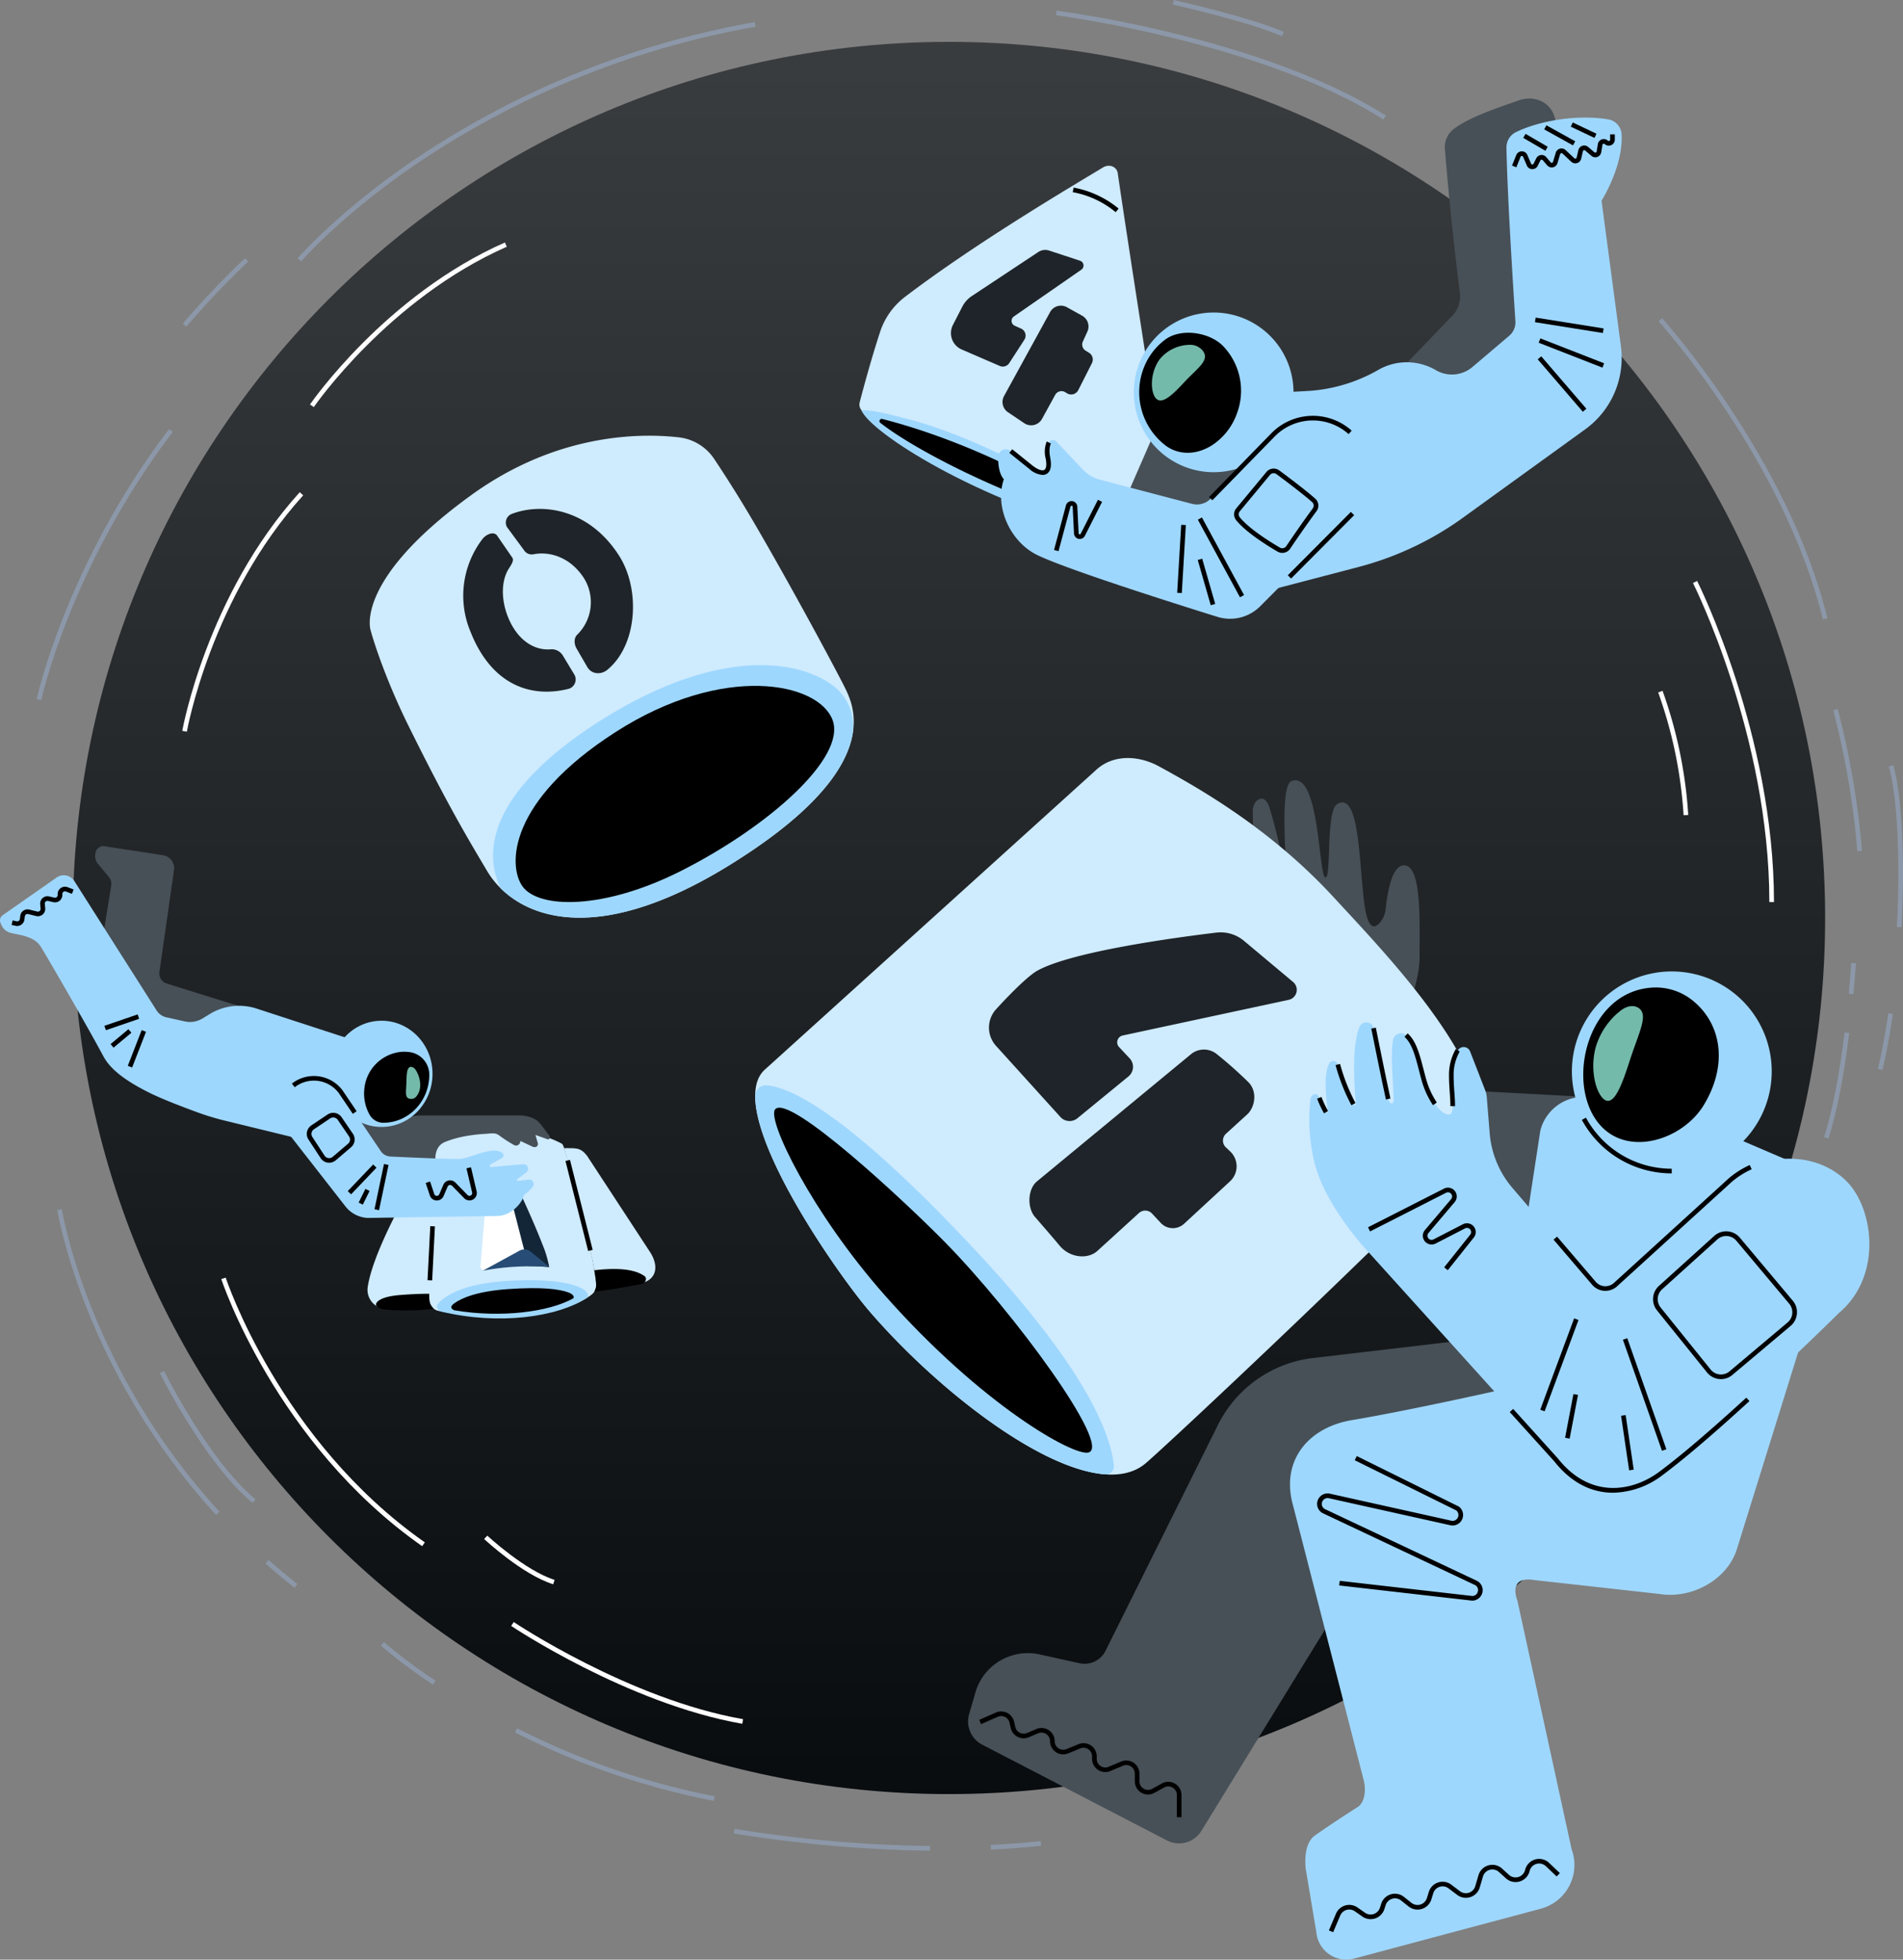 <svg id="_404" data-name="404" xmlns="http://www.w3.org/2000/svg" xmlns:xlink="http://www.w3.org/1999/xlink" width="622.956" height="641.523" viewBox="0 0 622.956 641.523">
  <rect x="0" y="0" width="622.956" height="641.523" fill="#808080" stroke="none"/>
  <defs>
    <linearGradient id="linear-gradient" x1="0.5" x2="0.5" y2="1" gradientUnits="objectBoundingBox">
      <stop offset="0" stop-color="#3a3d40"/>
      <stop offset="1" stop-color="#080c0f"/>
    </linearGradient>
  </defs>
  <path id="Tracé_9166" data-name="Tracé 9166" d="M304.991,584.079c158.4,0,286.817-128.412,286.817-286.817S463.395,10.446,304.991,10.446,18.174,138.858,18.174,297.262,146.587,584.079,304.991,584.079Z" transform="translate(5.66 3.253)" fill="url(#linear-gradient)"/>
  <path id="Tracé_9167" data-name="Tracé 9167" d="M47,201.256,45.5,201c.076-.441,7.962-44.41,38.452-78.128l1.124,1.018C54.886,157.28,47.075,200.822,47,201.256Z" transform="translate(14.17 38.264)" fill="#fff"/>
  <path id="Tracé_9168" data-name="Tracé 9168" d="M78.632,114.413l-1.254-.851c.243-.357,24.647-35.755,63.8-53.025l.615,1.39C103.052,79.015,78.875,114.063,78.632,114.413Z" transform="translate(24.097 18.852)" fill="#fff"/>
  <path id="Tracé_9169" data-name="Tracé 9169" d="M449.116,250.149H447.6c0-54.529-24.745-103.952-25-104.447l1.353-.683C424.2,145.512,449.116,195.248,449.116,250.149Z" transform="translate(131.606 45.162)" fill="#fff"/>
  <path id="Tracé_9170" data-name="Tracé 9170" d="M422.233,213.178a145.789,145.789,0,0,0-8.313-40.185l1.414-.555a147.76,147.76,0,0,1,8.418,40.657Z" transform="translate(128.903 53.701)" fill="#fff"/>
  <path id="Tracé_9171" data-name="Tracé 9171" d="M10.649,195.827l-1.489-.32c.091-.441,9.687-44.18,43.315-88.384l1.208.919C20.26,151.98,10.74,195.393,10.649,195.827Z" transform="translate(2.853 33.36)" fill="#8c98a9"/>
  <path id="Tracé_9172" data-name="Tracé 9172" d="M46.793,86.876,45.63,85.9A286.024,286.024,0,0,1,66,64.447l1.041,1.1A281.53,281.53,0,0,0,46.793,86.876Z" transform="translate(14.21 20.07)" fill="#8c98a9"/>
  <path id="Tracé_9173" data-name="Tracé 9173" d="M75.446,83.845l-1.155-.988c.129-.152,13.152-15.2,38-32.154A288.483,288.483,0,0,1,223.952,5.527l.266,1.5A287.039,287.039,0,0,0,113.154,51.957C88.461,68.8,75.567,83.693,75.446,83.845Z" transform="translate(23.136 1.721)" fill="#8c98a9"/>
  <path id="Tracé_9174" data-name="Tracé 9174" d="M467.8,178.025c-12.788-52.121-53.359-97.115-53.77-97.564l1.124-1.026c.41.448,41.242,45.739,54.12,98.225Z" transform="translate(128.938 24.738)" fill="#8c98a9"/>
  <path id="Tracé_9175" data-name="Tracé 9175" d="M465.5,223.52a271.663,271.663,0,0,0-7.895-46.133l1.474-.388a273.126,273.126,0,0,1,7.939,46.4Z" transform="translate(142.507 55.121)" fill="#8c98a9"/>
  <path id="Tracé_9176" data-name="Tracé 9176" d="M470.261,271.514l-1.481-.342c1.306-5.652,2.446-11.783,3.389-18.22l1.5.22C472.723,259.647,471.568,265.816,470.261,271.514Z" transform="translate(145.988 78.774)" fill="#8c98a9"/>
  <path id="Tracé_9177" data-name="Tracé 9177" d="M475.641,244.023l-1.52-.084c1.193-21.881.138-42.98-2.636-52.5l1.458-.426C475.763,200.686,476.842,221.99,475.641,244.023Z" transform="translate(146.83 59.485)" fill="#8c98a9"/>
  <path id="Tracé_9178" data-name="Tracé 9178" d="M456.765,292.476l-1.444-.463c2.667-8.3,4.931-19.846,6.732-34.3l1.5.19C461.748,272.448,459.462,284.08,456.765,292.476Z" transform="translate(141.796 80.256)" fill="#8c98a9"/>
  <path id="Tracé_9179" data-name="Tracé 9179" d="M463,250.594l-1.512-.138c.555-6.017.8-10.014.8-10.059l1.52.09C463.8,240.527,463.558,244.562,463,250.594Z" transform="translate(143.718 74.865)" fill="#8c98a9"/>
  <path id="Tracé_9180" data-name="Tracé 9180" d="M370.777,38.3C330.957,12.954,264.264,4.247,263.595,4.164l.19-1.5a388.32,388.32,0,0,1,38.672,7.491c19.968,4.893,48.163,13.524,69.141,26.873Z" transform="translate(82.089 0.828)" fill="#8c98a9"/>
  <path id="Tracé_9181" data-name="Tracé 9181" d="M328.486,11.845c-10.682-4.711-35.5-10.31-35.755-10.363L293.065,0c.251.053,25.217,5.683,36.037,10.462Z" transform="translate(91.163)" fill="#8c98a9"/>
  <path id="Tracé_9182" data-name="Tracé 9182" d="M75.749,398.494c-3.221-2.545-6.4-5.213-9.459-7.917l1.01-1.14c3.039,2.69,6.2,5.341,9.4,7.863Z" transform="translate(20.644 121.279)" fill="#8c98a9"/>
  <path id="Tracé_9183" data-name="Tracé 9183" d="M66.267,401.909c-43.543-47.487-51.885-99.3-51.969-99.82l1.5-.227c.076.517,8.365,51.893,51.581,99.021Z" transform="translate(4.453 94.006)" fill="#8c98a9"/>
  <path id="Tracé_9184" data-name="Tracé 9184" d="M70.225,385.4c-15.591-12.856-30.163-42.191-30.308-42.487l1.36-.669c.144.289,14.58,29.335,29.912,41.985Z" transform="translate(12.431 106.583)" fill="#8c98a9"/>
  <path id="Tracé_9185" data-name="Tracé 9185" d="M193.636,455.189a247.469,247.469,0,0,1-65.083-22.406l.685-1.36a246.321,246.321,0,0,0,64.687,22.269Z" transform="translate(40.034 134.354)" fill="#8c98a9"/>
  <path id="Tracé_9186" data-name="Tracé 9186" d="M112.13,423.817a173.418,173.418,0,0,1-17.057-12.756l1.01-1.132a171.485,171.485,0,0,0,16.89,12.628Z" transform="translate(29.607 127.66)" fill="#8c98a9"/>
  <path id="Tracé_9187" data-name="Tracé 9187" d="M247.391,462.377l-.076-1.519c5.623-.274,11.123-.7,16.343-1.262l.168,1.512C258.576,461.678,253.045,462.1,247.391,462.377Z" transform="translate(77.019 143.128)" fill="#8c98a9"/>
  <path id="Tracé_9188" data-name="Tracé 9188" d="M247.393,463.68a432.616,432.616,0,0,1-64.224-5.646l.274-1.5a429.941,429.941,0,0,0,63.966,5.622Z" transform="translate(57.043 142.175)" fill="#8c98a9"/>
  <path id="Tracé_9189" data-name="Tracé 9189" d="M120.995,406.849c-47.927-33.605-65.584-86.91-65.759-87.443l1.444-.471c.175.532,17.688,53.367,65.189,86.668Z" transform="translate(17.202 99.323)" fill="#fff"/>
  <path id="Tracé_9190" data-name="Tracé 9190" d="M203.249,438.22c-37.617-6.61-75.279-31.789-75.652-32.047l.851-1.262c.372.252,37.777,25.255,75.067,31.8Z" transform="translate(39.736 126.098)" fill="#fff"/>
  <path id="Tracé_9191" data-name="Tracé 9191" d="M143.464,399.267c-10.014-3.137-22.1-14.344-22.61-14.815l1.033-1.109c.121.114,12.346,11.442,22.025,14.482Z" transform="translate(37.636 119.381)" fill="#fff"/>
  <path id="Tracé_9192" data-name="Tracé 9192" d="M294.27,41.932c-7.636,4.65-40.846,24.085-64.817,42.365A23.708,23.708,0,0,0,221.3,95.754c-3.108,9.49-5.9,20.028-6.687,23.082a2.784,2.784,0,0,0,.274,2.089c2.241,3.951,14.527,17.551,81.463,41.226l15.712-33.985s-9.922-63.236-12.969-84.358C298.783,41.689,296.344,40.67,294.27,41.932Z" transform="translate(66.807 12.887)" fill="#cfebfe"/>
  <path id="Tracé_9193" data-name="Tracé 9193" d="M437,331.617l-82.4,9.68a40.024,40.024,0,0,0-31.09,21.783l-36.88,74.1a7.656,7.656,0,0,1-8.488,4.042l-13.1-2.888a17.859,17.859,0,0,0-21,12.469l-2.051,7.088a8.564,8.564,0,0,0,4.284,9.992l60.5,31.356a8.568,8.568,0,0,0,11.274-3.184l60.805-99.021,84.038-5.3Z" transform="translate(75.255 103.272)" fill="#475057"/>
  <path id="Tracé_9194" data-name="Tracé 9194" d="M355.052,286.947l6.01-15.073,49.712,2.667-18.06,68.25Z" transform="translate(110.571 84.667)" fill="#475057"/>
  <path id="Tracé_9195" data-name="Tracé 9195" d="M361.964,274.524s5.462-14.138,5.379-21.821c-.106-10.219,1-31.014-5.509-30.034-3.966.593-5.151,10.212-5.636,14.346a8.031,8.031,0,0,1-1.915,4.429c-1.558,1.756-3.769,2.431-4.931-5.524-1.892-12.961-1.482-37.905-9.012-33.339-3.814,2.317-1.769,24.967-3.928,23.964s-1.891-35.208-11.07-31.478c-3.032,1.231-2.347,17.574-1.724,26.715a.416.416,0,0,1-.821.113c-1.238-5.522-3.138-13.569-4.657-18.288-1.634-5.082-5.433-2.424-5.433,1.285,0,7.977,1.352,24.775,1.352,24.775Z" transform="translate(97.383 60.659)" fill="#475057"/>
  <path id="Tracé_9196" data-name="Tracé 9196" d="M486.672,295.3l13.677,23.553-31.911,102.57c-2.994,10.4-14.891,16.89-25.574,15.112l-41.074-4.558c-5.273-.881-7.164,1.823-5.319,6.838L414.2,520.143a14.822,14.822,0,0,1-10.082,19.435L343,555.914a9.86,9.86,0,0,1-12.369-8.654l-3.517-20.992c-.144-1.6-.6-8.039,3.039-10.637,5.319-3.8,13.677-9.118,13.677-9.118,2.818-1.512,3.107-6.033,2.279-9.117L322.888,407.1c-3.791-14.124,5-25.072,19.427-27.473,18.234-3.039,48.626-9.878,48.626-9.878l13.015-84.905a14.633,14.633,0,0,1,14.885-11.016l19.966.949Z" transform="translate(100.279 85.271)" fill="#9ed7fe"/>
  <path id="Tracé_9197" data-name="Tracé 9197" d="M456.915,282.727a32.707,32.707,0,1,0-39.348,24.315A32.7,32.7,0,0,0,456.915,282.727Z" transform="translate(122.192 75.518)" fill="#9ed7fe"/>
  <path id="Tracé_9198" data-name="Tracé 9198" d="M191.535,291.352l108.693-98.33c5.616-5.083,13.829-4.68,20.477-1.056C334.145,199.3,357.2,212.4,377.757,234.68c17.262,18.706,45.943,48.406,49.332,73.547a9.523,9.523,0,0,1-2.628,7.855c-33.142,34.334-100.557,97.571-108.094,104-17.841,15.219-64.1-19.139-90.459-49.772C214.9,357.521,177.76,304.344,191.535,291.352Z" transform="translate(58.706 58.928)" fill="#cfebfe"/>
  <path id="Tracé_9199" data-name="Tracé 9199" d="M502.57,307.1c-10.09-9.93-27.337-9.337-37.974-.22l-37.709,34.342a4.9,4.9,0,0,1-6.868-.593L393.306,309.4a31.445,31.445,0,0,1-7.431-17.893l-.965-11.905a7.517,7.517,0,0,0-.578-2.34l-4.869-12.537a2.255,2.255,0,0,0-4-.387,16.135,16.135,0,0,0-2.113,8.418c0,6.078,1.428,12.642-.851,12.642-3.039,0-6.648-5.971-8.19-11.578-1.77-6.451-2.652-11.594-5.774-14.451a2.676,2.676,0,0,0-4.316,1.709c-.9,4.954.136,14.284.22,19.58.022,1.52-1.338,1.49-1.755-.357-1.285-5.722-4.787-23.2-4.787-23.2a2.455,2.455,0,0,0-4.65-.379c-2.629,6.283-1.648,19.952-1.17,25.035a.409.409,0,0,1-.767.235,62.864,62.864,0,0,1-5.113-12.977,1.555,1.555,0,0,0-2.834-.418c-2.014,3.625-.989,12.277-.449,15.834a.307.307,0,0,1-.57.2,34.579,34.579,0,0,1-2.219-4.717c-.873-2.241-2.75-.957-2.909.463a59.144,59.144,0,0,0,1.23,20.431c.737,3.168,3.4,12.674,15.355,26.964l63.822,70.659c11.4,14.436,26,10.63,34.19,4.559,20.513-15.2,58.38-52.629,58.38-52.629C514.6,338.2,511.581,315.969,502.57,307.1Z" transform="translate(101.782 79.48)" fill="#9ed7fe"/>
  <path id="Tracé_9200" data-name="Tracé 9200" d="M260.242,324.545c-38.141-40.769-58.025-52.524-67.735-53.61a3.586,3.586,0,0,0-4,3.6c.114,19.862,28.089,59.529,37.389,70.349,21.228,24.685,55.4,51.787,77.2,53.419a2.677,2.677,0,0,0,2.834-2.986C304.612,383.664,295.4,362.132,260.242,324.545Z" transform="translate(58.706 84.368)" fill="#9ed7fe"/>
  <path id="Tracé_9201" data-name="Tracé 9201" d="M215.051,102.472c3.016,7.264,37.677,29.609,81.122,40.679l1.292-2.788c-16.86-14.778-46-29.609-67.643-35.193C221.889,103.125,217.566,102.175,215.051,102.472Z" transform="translate(66.971 31.895)" fill="#9ed7fe"/>
  <path id="Tracé_9202" data-name="Tracé 9202" d="M281.828,54.874a30.692,30.692,0,0,0-14.056-6.549l.289-1.489A32.3,32.3,0,0,1,282.8,53.7Z" transform="translate(83.39 14.585)"/>
  <path id="Tracé_9203" data-name="Tracé 9203" d="M346.431,249l-16.085-13.471a11.89,11.89,0,0,0-9.065-2.7c-13.03,1.566-47.1,6.147-58.518,12.423-4.232,2.324-13.395,12.476-13.395,12.476a8.92,8.92,0,0,0-.03,12.354l20.909,23.1a4.048,4.048,0,0,0,5.57.418l16.714-13.691a4.061,4.061,0,0,0,.4-5.9l-3.366-3.6a2.288,2.288,0,0,1,1.087-3.905L345,254.831A3.348,3.348,0,0,0,346.431,249Zm-25.049,23.561a6.669,6.669,0,0,0-8.328.022l-50.495,41.7c-3.04,2.507-3.229,8.608-.653,11.594,2,2.317,6.025,6.936,7.977,9.307,3.609,4.384,9.535,4.52,12.445,1.869l13.63-12.422a3.059,3.059,0,0,1,4.294.174l2.886,3.1a5.411,5.411,0,0,0,7.59.243l15.051-13.9a6.691,6.691,0,0,0,.038-9.794l-1.39-1.307a3.053,3.053,0,0,1,.03-4.482l6.929-6.313c2.582-2.355,3.5-7.636.243-10.713A133.4,133.4,0,0,0,321.381,272.558Z" transform="translate(76.88 72.481)" fill="#1e2429"/>
  <path id="Tracé_9204" data-name="Tracé 9204" d="M219.817,105.866c9.58,7.545,34.623,21.266,65.553,31.3l1.019-2.135c-12.78-10.857-41.887-24.343-65.949-30.437A.723.723,0,0,0,219.817,105.866Z" transform="translate(68.368 32.566)"/>
  <path id="Tracé_9205" data-name="Tracé 9205" d="M193.545,277.084c4.346-5.5,42.746,30.323,55.76,43.6,22.277,22.71,54.629,66.662,46.832,68.714-4.855,1.276-34.889-15.546-66.594-51.384C205.42,310.735,190.863,280.481,193.545,277.084Z" transform="translate(60.175 86.112)"/>
  <path id="Tracé_9206" data-name="Tracé 9206" d="M402.636,38.557l-1.124-6.823c-.935-5.676-6.55-8.456-11.974-6.526-7.112,2.522-16.335,5.516-21.334,9.406a7.434,7.434,0,0,0-2.858,6.473c1.831,22.208,3.928,39.516,4.923,47.159a9.007,9.007,0,0,1-2.446,7.408l-22.185,23.074,22.5,11.5,42.115-39.242Z" transform="translate(107.639 7.66)" fill="#475057"/>
  <path id="Tracé_9207" data-name="Tracé 9207" d="M276.915,165.9,293.007,131.1A17.954,17.954,0,0,1,308.3,120.713l33.347-1.846a52.661,52.661,0,0,0,23.317-6.922,18.728,18.728,0,0,1,18.82.091,10.405,10.405,0,0,0,12-1.041l12.041-10.227a5.748,5.748,0,0,0,2.014-4.741c-.639-9.68-2.668-41.378-2.926-56.831a5.538,5.538,0,0,1,3.1-5.075c8.015-3.913,20.567-5.82,30.186-4.179a5.23,5.23,0,0,1,4.391,4.764c.646,10.546-6.556,21.844-6.556,21.844l6.343,47.691A28.833,28.833,0,0,1,432.7,131.4l-40.064,28.963a101.014,101.014,0,0,1-9.466,6.078,102.783,102.783,0,0,1-24.678,10.03l-30.7,8.03Z" transform="translate(86.237 9.141)" fill="#9ed7fe"/>
  <path id="Tracé_9208" data-name="Tracé 9208" d="M289.771,110.3l18.652-2.827,14.5,15.4-28.1,26.736-14.861-16.79Z" transform="translate(87.186 33.47)" fill="#475057"/>
  <path id="Tracé_9209" data-name="Tracé 9209" d="M334.45,110.762a26.137,26.137,0,1,0-31.9,18.677A26.138,26.138,0,0,0,334.45,110.762Z" transform="translate(88.138 24.294)" fill="#9ed7fe"/>
  <path id="Tracé_9210" data-name="Tracé 9210" d="M256.459,99.431l4.947-7.636a2.51,2.51,0,0,0-1.079-3.655l-2.067-.927a1.757,1.757,0,0,1-.281-3.047l22.087-15.31a1.654,1.654,0,0,0-.426-2.925L269.528,62.6a4.111,4.111,0,0,0-3.563.479l-21.745,14.4a9.282,9.282,0,0,0-3.146,3.518l-3.054,5.957a5.842,5.842,0,0,0,2.88,8.031l12.452,5.387A2.505,2.505,0,0,0,256.459,99.431Zm26.113-3.373-1.124-.7a2.347,2.347,0,0,1-.9-2.963l1.49-3.267a4.04,4.04,0,0,0-1.71-5.2l-4.991-2.781a4.032,4.032,0,0,0-5.5,1.588l-15.081,27.489a4.045,4.045,0,0,0,1.284,5.3l5.341,3.595a4.05,4.05,0,0,0,5.8-1.406l4.323-7.879a2.349,2.349,0,0,1,3.275-.874l.593.365a2.6,2.6,0,0,0,3.685-1.049l4.46-8.813A2.6,2.6,0,0,0,282.572,96.057Z" transform="translate(73.923 19.429)" fill="#1e2429"/>
  <path id="Tracé_9211" data-name="Tracé 9211" d="M364.386,109.039a18.317,18.317,0,0,0-25.3.866l-20.347,20.833a6.313,6.313,0,0,1-6.123,1.694l-30.248-7.939a11.512,11.512,0,0,1-5.462-3.244l-8.684-9.209a1.534,1.534,0,0,0-2.485.312c-.479.965-.775,2.545-.281,5.105,1.094,5.7-2.211,5.684-5.57,2.994-1.732-1.384-4.414-3.541-6.6-5.311a2.538,2.538,0,0,0-4.126,1.991c-.016,2.6.357,5.577,1.853,7.24-3.054,9.163,2.075,20.044,10.2,24.434,9.377,5.069,59.91,20.681,59.91,20.681a13.94,13.94,0,0,0,13.828-3.533l30.217-30.345A18.3,18.3,0,0,0,364.386,109.039Z" transform="translate(77.593 32.508)" fill="#9ed7fe"/>
  <path id="Tracé_9212" data-name="Tracé 9212" d="M292.95,85.257a20.987,20.987,0,0,0-7.256,9.756,21.986,21.986,0,0,0,6.922,24.662c3.829,3.138,9.672,3.883,15.477.3a20.676,20.676,0,0,0,8.288-10.537,21.132,21.132,0,0,0-4.239-21.692C307.887,82.993,298.344,81.336,292.95,85.257Z" transform="translate(88.55 25.869)"/>
  <path id="Tracé_9213" data-name="Tracé 9213" d="M158.925,317.454c-2.9-11.062-6.131-25.316-7.833-30.156a2.378,2.378,0,0,0-.479-.827,33.424,33.424,0,0,0-20.871-3.579c-3.214.539-14.246-.487-18.66,2.864a5.964,5.964,0,0,0-2.005,4.49c-.623,9.217-2.159,37.693-1.9,47.3a3.757,3.757,0,0,0,2.926,3.617c18.7,3.806,40.443,2.051,50.13-5.265a3.884,3.884,0,0,0,1.55-3.442A95.315,95.315,0,0,0,158.925,317.454Z" transform="translate(33.368 87.972)" fill="#cfebfe"/>
  <path id="Tracé_9214" data-name="Tracé 9214" d="M78.053,265.851l-30.893-9.657a3.435,3.435,0,0,1-2.371-3.76l4.771-33.377a4.316,4.316,0,0,0-3.655-4.879l-19.3-2.948c-.9-.129-2.849.547-2.849,3.146a3.81,3.81,0,0,0,1,2.75l3.487,4.2a3.508,3.508,0,0,1,.767,2.818l-4.126,25.529,14.124,30.079,34.319,3.671Z" transform="translate(7.399 65.777)" fill="#475057"/>
  <path id="Tracé_9215" data-name="Tracé 9215" d="M24.419,220.52,51.27,262.757A5.111,5.111,0,0,0,54.461,265l6.017,1.336a7.91,7.91,0,0,0,5.828-.972l2.325-1.422A18.447,18.447,0,0,1,84,262.134l36.834,12.011L110.069,307.72l-36.317-8.859a86.428,86.428,0,0,1-9.3-2.827c-4.528-1.656-11.154-4.186-15.188-6.169-10.4-5.113-13.813-9.095-15.507-12.271-5.387-10.1-18.7-32.981-20.377-35.686-2.181-3.511-6.975-3.814-9.52-4.475a4.479,4.479,0,0,1-3.366-2.6l-.327-.759a2.072,2.072,0,0,1,.722-2.515l17.642-12.323A4.1,4.1,0,0,1,24.419,220.52Z" transform="translate(0 68.044)" fill="#9ed7fe"/>
  <path id="Tracé_9216" data-name="Tracé 9216" d="M109.892,278.462l32.5-.024c2.652-.014,5.387.775,6.785,2.379.835.957,2.325,3.024,3.115,4.019.548.7.35,1.6-.441,1.412l-3.942-1.412.7,2.416c.479,1.306-.713,1.9-1.725,1.39l-3.928-1.853a1.4,1.4,0,0,1-2.037,1.36,45.127,45.127,0,0,1-5-3.252,3.47,3.47,0,0,0-2.111-.593c-6.7.334-11.428,1.17-15.515,2.842-3.031,1.238-3.107,4.391-3.16,5.379-.09,1.663-2.34,6.648-2.34,6.648l-21.16-4.354-3.746-14.086Z" transform="translate(27.37 86.711)" fill="#475057"/>
  <path id="Tracé_9217" data-name="Tracé 9217" d="M99.208,289.574c9.215,0,16.685-7.783,16.685-17.384s-7.47-17.384-16.685-17.384-16.685,7.783-16.685,17.384S89.994,289.574,99.208,289.574Z" transform="translate(25.7 79.352)" fill="#9ed7fe"/>
  <path id="Tracé_9218" data-name="Tracé 9218" d="M103.6,301.611s-10.265,18.128-11.807,28.841a6.244,6.244,0,0,0,5.486,7.028,78.118,78.118,0,0,0,14.968-.038c-1.033-3.229,1.322-31.933,2.333-43.535a1.637,1.637,0,0,0-2.842-1.238Z" transform="translate(28.566 90.975)" fill="#cfebfe"/>
  <path id="Tracé_9219" data-name="Tracé 9219" d="M129.853,292.947c2.2,4.573,10.485,22.025,12.255,29.031a1.311,1.311,0,0,1-1.352,1.634,82.908,82.908,0,0,0-19.269,1.252,1.313,1.313,0,0,1-1.542-1.4l2.265-27.952a1.306,1.306,0,0,1,.813-1.109l5.143-2.1A1.317,1.317,0,0,1,129.853,292.947Z" transform="translate(37.352 91)" fill="#fff"/>
  <path id="Tracé_9220" data-name="Tracé 9220" d="M138.374,316.421c-3.753-9.816-10.887-24.495-10.887-24.495l-1.68.683,7.963,30.953a65.658,65.658,0,0,1,6.83.334A33.815,33.815,0,0,0,138.374,316.421Z" transform="translate(39.179 90.912)" fill="#122638"/>
  <path id="Tracé_9221" data-name="Tracé 9221" d="M142.248,317.678c-.008-.13-6.131-5.1-6.131-5.1a3.319,3.319,0,0,0-3.609-.273l-11.967,6.557A82.664,82.664,0,0,1,142.248,317.678Z" transform="translate(37.539 97.131)" fill="#274d76"/>
  <path id="Tracé_9222" data-name="Tracé 9222" d="M90.945,274.884a14.151,14.151,0,0,0,1.74,8.275,5.149,5.149,0,0,0,4.452,2.636h.03c8.312,0,15.051-7.02,15.051-15.682v-.054a7.433,7.433,0,0,0-6.086-7.339,13.162,13.162,0,0,0-3.289-.122A13.455,13.455,0,0,0,90.945,274.884Z" transform="translate(28.303 81.763)"/>
  <path id="Tracé_9223" data-name="Tracé 9223" d="M151.275,302.339l-3.585.418a.285.285,0,0,1-.206-.509l3.01-2.273a1.471,1.471,0,0,0-1-2.644c-3.26.252-7.462.6-10.462.919a.466.466,0,0,1-.281-.866c1.344-.767,2.051-1.14,3.449-1.923,2-1.124.03-2.7-2.257-2.622-4.278.168-8.54,2.743-11.784,2.743-5.865,0-22.1-.791-22.1-.791a4.042,4.042,0,0,1-3.2-1.762l-13.19-19.518a10.94,10.94,0,0,0-17.7,12.862L91.29,311.123a9.82,9.82,0,0,0,7.4,3.768l42.053-.637c5.015.007,8.54-4.536,8.988-6.9a12.105,12.105,0,0,0,2.872-2.7A1.452,1.452,0,0,0,151.275,302.339Z" transform="translate(21.803 83.826)" fill="#9ed7fe"/>
  <path id="Tracé_9224" data-name="Tracé 9224" d="M92.588,172.5s3.571,13.417,12.575,31.607c12.764,25.779,18.995,36.1,25.558,47.174,7.993,13.479,32.4,27.146,79.481-2.021,48.785-30.216,41.346-50.122,38.11-57.052-1.915-4.1-17.452-33.141-30.345-55.182-5.031-8.6-9.779-15.948-12.94-20.689a16.028,16.028,0,0,0-11.564-7.036c-12.84-1.452-40.04-1.307-68.008,18.957C86.9,156.2,92.588,172.5,92.588,172.5Z" transform="translate(28.742 33.873)" fill="#cfebfe"/>
  <path id="Tracé_9225" data-name="Tracé 9225" d="M240.688,189.127a16.63,16.63,0,0,0-6.96-16.86c-13.813-9.527-40.869-9.938-75.172,11.731-37.693,23.811-38.566,43.961-32.96,55.123,10.987,10.841,34.677,17.292,75.013-7.7C229.518,213.523,238.681,199.239,240.688,189.127Z" transform="translate(38.326 51.708)" fill="#9ed7fe"/>
  <path id="Tracé_9226" data-name="Tracé 9226" d="M130.9,236.772c-4.687-6.709-4.779-27.725,30.407-50.359,35.466-22.816,66.58-16.327,71.154-4.027s-20.909,34.829-49.295,49.249C157.483,244.689,136.095,244.21,130.9,236.772Z" transform="translate(40.083 53.32)"/>
  <path id="Tracé_9227" data-name="Tracé 9227" d="M111.285,322.962c-3.092-.008-6.351.16-9.611.417-7.339.586-8.327,2.9-7.636,3.6a4.3,4.3,0,0,0,2.576,1.124,77.3,77.3,0,0,0,16.153-.228C111.285,326.245,111.293,325.454,111.285,322.962Z" transform="translate(29.228 100.577)"/>
  <path id="Tracé_9228" data-name="Tracé 9228" d="M148.274,289.046c-2.2-2.712-3.45-2.378-7.462-2.439,1.7,5.882,4.666,18.273,7.629,29.571s2.978,17.034,2.978,17.034c3.723-.494,6.725-1.048,14.011-2.271,5.949-1,6.48-5.926,3.4-10.485Z" transform="translate(43.852 89.255)" fill="#cfebfe"/>
  <path id="Tracé_9229" data-name="Tracé 9229" d="M158.392,325.222c.426-1.079-.273-2.157-2.059-3.04-3.547-1.762-10.493-3.145-24.024-2.385-12.476.7-18.8,3.783-21.987,6.5-1.7,1.458-1.588,2.582-.084,3.495C128.988,334.347,148.385,331.809,158.392,325.222Z" transform="translate(33.969 99.525)" fill="#9ed7fe"/>
  <path id="Tracé_9230" data-name="Tracé 9230" d="M163.858,321.681c1.5-.388,1.739-2,.957-2.561a10.289,10.289,0,0,0-1.2-.721c-3.7-1.9-9.611-1.877-15.264-1.2.713,4.391.843,5.448.038,6.936C152.992,323.816,163.409,321.795,163.858,321.681Z" transform="translate(46.199 98.652)"/>
  <path id="Tracé_9231" data-name="Tracé 9231" d="M130.247,162.364c-2.21-5.562-2.279-11.762.328-15.826.607-.951,1.725-2.5,1.162-3.473l-4.893-7.1c-1.033-1.794-3.731-.669-4.969,1a30.5,30.5,0,0,0-3.821,30.391c6.693,16.829,19.123,21.753,31.933,18.622a3.193,3.193,0,0,0,2.013-4.7l-3.738-6.193a4.243,4.243,0,0,0-4.034-2.075C138.7,173.456,133.226,169.839,130.247,162.364ZM166.74,142.51c-9.687-15.34-25.081-17.681-35.163-13.851a3.036,3.036,0,0,0-1.618,4.346l5.5,7.454a3.032,3.032,0,0,0,3.214,1.428c5.378-1.041,11.989,1.041,16.342,7.621a14.877,14.877,0,0,1-2.035,18.668c-1.2,1.154-1.079,3.137-.244,4.581l3.511,6.056c1.39,2.393,4.5,2.62,6.617.85C172.8,171.367,173.532,153.269,166.74,142.51Z" transform="translate(36.015 39.563)" fill="#1e2429"/>
  <path id="Tracé_9232" data-name="Tracé 9232" d="M323.836,144.576a3.07,3.07,0,0,1-1.542-.418c-3.723-2.165-10.439-6.4-13.593-10.325a3.056,3.056,0,0,1,.07-3.852l9.868-11.9a3.075,3.075,0,0,1,4.2-.509c3.1,2.3,8.746,6.556,11.746,9.215a3.065,3.065,0,0,1,.441,4.141c-3.449,4.665-6.891,9.71-8.63,12.293A3.112,3.112,0,0,1,323.836,144.576ZM321,118.485a1.544,1.544,0,0,0-1.2.563l-9.87,11.9a1.525,1.525,0,0,0-.046,1.93c3.116,3.882,10.25,8.266,13.175,9.968a1.553,1.553,0,0,0,2.067-.471c1.755-2.6,5.205-7.659,8.67-12.355a1.555,1.555,0,0,0-.228-2.1c-2.956-2.62-8.564-6.846-11.648-9.131A1.525,1.525,0,0,0,321,118.485Z" transform="translate(95.934 36.426)"/>
  <path id="Tracé_9233" data-name="Tracé 9233" d="M434.873,355.761a4.8,4.8,0,0,1-.577-.03,5.828,5.828,0,0,1-4-2.149l-16.373-20.324a5.864,5.864,0,0,1,.631-8.015l18.1-16.359a5.851,5.851,0,0,1,8.4.578L458.38,330.1a5.856,5.856,0,0,1-.713,8.236l-19.04,16.031A5.725,5.725,0,0,1,434.873,355.761Zm-19.291-29.388a4.342,4.342,0,0,0-.471,5.934l16.373,20.323a4.332,4.332,0,0,0,6.162.6L456.686,337.2a4.347,4.347,0,0,0,.532-6.1L439.9,310.455a4.333,4.333,0,0,0-6.223-.425Z" transform="translate(128.503 95.722)"/>
  <path id="Tracé_9234" data-name="Tracé 9234" d="M367.591,323.519l-1.185-.949,8.533-10.705a1.356,1.356,0,0,0-1.68-2.052l-9.642,4.962a2.874,2.874,0,0,1-3.509-4.414l8.578-10.128a1.355,1.355,0,0,0-1.664-2.075l-24.853,12.65-.691-1.352,24.845-12.65a2.875,2.875,0,0,1,3.525,4.406L361.27,311.34a1.353,1.353,0,0,0,1.648,2.081l9.634-4.961a2.873,2.873,0,0,1,3.564,4.346Z" transform="translate(106.343 92.323)"/>
  <path id="Tracé_9235" data-name="Tracé 9235" d="M395.566,329.106l-11.091,29.9,1.426.529,11.089-29.9Z" transform="translate(119.734 102.49)"/>
  <path id="Tracé_9236" data-name="Tracé 9236" d="M406.539,334.059l-1.433.5L417.9,370.907l1.433-.5Z" transform="translate(126.158 104.033)"/>
  <path id="Tracé_9237" data-name="Tracé 9237" d="M406.152,353.245l-1.5.222,2.639,17.867,1.5-.222Z" transform="translate(126.016 110.008)"/>
  <path id="Tracé_9238" data-name="Tracé 9238" d="M393.407,347.993l-2.732,14.314,1.492.285,2.733-14.314Z" transform="translate(121.664 108.372)"/>
  <path id="Tracé_9239" data-name="Tracé 9239" d="M300.341,129.175l-1.335.725,13.786,25.4,1.335-.724Z" transform="translate(93.117 40.228)"/>
  <path id="Tracé_9240" data-name="Tracé 9240" d="M300.437,139.468l-1.46.42,4.257,14.81,1.461-.421Z" transform="translate(93.108 43.433)"/>
  <path id="Tracé_9241" data-name="Tracé 9241" d="M295.163,131.011l-1.318,22.253,1.517.091L296.68,131.1Z" transform="translate(91.509 40.8)"/>
  <path id="Tracé_9242" data-name="Tracé 9242" d="M264.575,141.589l-1.467-.395,3.905-14.6a1.888,1.888,0,0,1,3.709.387l.433,8.746a.345.345,0,0,0,.289.341.337.337,0,0,0,.4-.19l5.638-11.122,1.352.683-5.63,11.123a1.886,1.886,0,0,1-3.563-.759l-.433-8.746a.364.364,0,0,0-.715-.076Z" transform="translate(81.937 38.851)"/>
  <path id="Tracé_9243" data-name="Tracé 9243" d="M383.394,79.284l-.239,1.5,22.238,3.545.24-1.5Z" transform="translate(119.322 24.691)"/>
  <path id="Tracé_9244" data-name="Tracé 9244" d="M384.633,84.474l-.553,1.416,20.878,8.154.553-1.416Z" transform="translate(119.611 26.307)"/>
  <path id="Tracé_9245" data-name="Tracé 9245" d="M385,88.948l-1.151.991L398.612,107.1l1.151-.99Z" transform="translate(119.538 27.7)"/>
  <path id="Tracé_9246" data-name="Tracé 9246" d="M379.528,410.809l-.084-.008L336,405.832l.176-1.512,43.4,4.961a1.86,1.86,0,0,0,1.808-1.406,1.842,1.842,0,0,0-.866-2.149l-49.994-23.6a3.43,3.43,0,0,1,2.492-6.321l39.653,8.821a1.915,1.915,0,0,0,1.641-3.365L341.09,364.842l.677-1.36L375.158,380a3.433,3.433,0,0,1-2.826,6.109l-39.652-8.821a1.915,1.915,0,0,0-1.444,3.5l49.993,23.6a3.433,3.433,0,0,1-1.7,6.421Z" transform="translate(102.385 113.196)"/>
  <path id="Tracé_9247" data-name="Tracé 9247" d="M83.9,294.13a3.448,3.448,0,0,1-.479-.03,3.33,3.33,0,0,1-2.317-1.482l-3.981-6.1a3.346,3.346,0,0,1,.935-4.6l5.311-3.563a3.343,3.343,0,0,1,4.612.889l3.685,5.394a3.333,3.333,0,0,1-.593,4.422l-5.007,4.27A3.3,3.3,0,0,1,83.9,294.13Zm1.33-14.807a1.832,1.832,0,0,0-1.011.3L78.91,283.19A1.83,1.83,0,0,0,78.4,285.7l3.981,6.1a1.816,1.816,0,0,0,1.261.805,1.786,1.786,0,0,0,1.436-.418l5.007-4.27a1.809,1.809,0,0,0,.319-2.408l-3.685-5.4A1.767,1.767,0,0,0,85.232,279.323Z" transform="translate(23.85 86.511)"/>
  <path id="Tracé_9248" data-name="Tracé 9248" d="M95.123,290.692,86.8,299.41l1.1,1.048,8.318-8.717Z" transform="translate(27.033 90.528)"/>
  <path id="Tracé_9249" data-name="Tracé 9249" d="M91.741,296.785l-2.217,4.481,1.362.674,2.217-4.481Z" transform="translate(27.88 92.425)"/>
  <path id="Tracé_9250" data-name="Tracé 9250" d="M96.587,290.567l-3.1,14.8,1.487.312,3.1-14.8Z" transform="translate(29.113 90.489)"/>
  <path id="Tracé_9251" data-name="Tracé 9251" d="M109.907,302.26H109.8a2.4,2.4,0,0,1-2.189-1.65l-1.352-4.088,1.444-.479,1.352,4.088a.861.861,0,0,0,.805.609.887.887,0,0,0,.859-.54l1.314-3.077a2.416,2.416,0,0,1,3.943-.737l3.974,4.072a.855.855,0,0,0,1.064.16.867.867,0,0,0,.441-.988l-1.846-7.9,1.482-.342,1.846,7.9a2.409,2.409,0,0,1-4.073,2.227l-3.974-4.073a.856.856,0,0,0-.8-.25.872.872,0,0,0-.653.525l-1.315,3.077A2.39,2.39,0,0,1,109.907,302.26Z" transform="translate(33.092 90.744)"/>
  <path id="Tracé_9252" data-name="Tracé 9252" d="M36.939,253.228l-10.881,3.734.493,1.437,10.881-3.734Z" transform="translate(8.115 78.86)"/>
  <path id="Tracé_9253" data-name="Tracé 9253" d="M33.449,256.922l-5.85,4.872.973,1.169,5.85-4.873Z" transform="translate(8.595 80.011)"/>
  <path id="Tracé_9254" data-name="Tracé 9254" d="M36.446,257.146l-4.547,11.7,1.416.551,4.547-11.7Z" transform="translate(9.934 80.081)"/>
  <path id="Tracé_9255" data-name="Tracé 9255" d="M4.72,234.2a2.314,2.314,0,0,1-.509-.053L2.9,233.862l.327-1.482,1.314.288a.884.884,0,0,0,.691-.136.859.859,0,0,0,.365-.608l.137-1.064a2.4,2.4,0,0,1,2.956-2.021l2.614.646a.859.859,0,0,0,.783-.19.887.887,0,0,0,.3-.753l-.129-1.458a2.389,2.389,0,0,1,.813-2.029,2.364,2.364,0,0,1,2.12-.525l1.71.4a.871.871,0,0,0,.783-.2.881.881,0,0,0,.3-.753,2.4,2.4,0,0,1,3.252-2.469l1.96.753-.547,1.42-1.96-.753a.881.881,0,0,0-1.193.913,2.4,2.4,0,0,1-2.933,2.568l-1.709-.4a.911.911,0,0,0-.783.19.864.864,0,0,0-.3.744l.129,1.46a2.388,2.388,0,0,1-.828,2.037,2.412,2.412,0,0,1-2.143.509l-2.614-.647a.888.888,0,0,0-1.086.745l-.137,1.064a2.406,2.406,0,0,1-1,1.648A2.314,2.314,0,0,1,4.72,234.2Z" transform="translate(0.902 68.933)"/>
  <path id="Tracé_9256" data-name="Tracé 9256" d="M384.088,44.926h-.062a1.945,1.945,0,0,1-1.747-1.185l-1.231-2.857a.436.436,0,0,0-.41-.274h-.007a.428.428,0,0,0-.411.281l-1.376,3.434-1.412-.562,1.374-3.434a1.965,1.965,0,0,1,1.8-1.238h.024a1.963,1.963,0,0,1,1.808,1.185l1.23,2.857a.448.448,0,0,0,.4.274.432.432,0,0,0,.41-.251l.889-1.778a1.952,1.952,0,0,1,1.52-1.071,1.928,1.928,0,0,1,1.732.676l1.466,1.709a.44.44,0,0,0,.433.144.429.429,0,0,0,.334-.311l.889-2.971a1.963,1.963,0,0,1,1.374-1.337,1.933,1.933,0,0,1,1.854.463l2.872,2.69a.426.426,0,0,0,.441.1.436.436,0,0,0,.3-.327l.561-2.431a1.965,1.965,0,0,1,3.192-1.056L404.4,39.41a.454.454,0,0,0,.737-.274l.387-2.408A1.964,1.964,0,0,1,408.8,35.6a.444.444,0,0,0,.487.084.43.43,0,0,0,.266-.41V33.545h1.519v1.732a1.969,1.969,0,0,1-3.3,1.444.417.417,0,0,0-.449-.091.435.435,0,0,0-.3.349l-.387,2.408a1.953,1.953,0,0,1-1.262,1.535,1.927,1.927,0,0,1-1.953-.349l-2.059-1.755a.45.45,0,0,0-.729.243l-.563,2.431a1.968,1.968,0,0,1-3.267,1l-2.872-2.69a.463.463,0,0,0-.425-.106.443.443,0,0,0-.312.3l-.889,2.971a1.962,1.962,0,0,1-3.373.714l-1.466-1.71a.437.437,0,0,0-.395-.152.459.459,0,0,0-.35.243l-.889,1.778A1.929,1.929,0,0,1,384.088,44.926Z" transform="translate(117.54 10.447)"/>
  <path id="Tracé_9257" data-name="Tracé 9257" d="M380.992,33.416l-.764,1.312,7.251,4.23.766-1.313Z" transform="translate(118.411 10.406)"/>
  <path id="Tracé_9258" data-name="Tracé 9258" d="M386.194,31.285l-.738,1.328,9.425,5.235.738-1.328Z" transform="translate(120.039 9.743)"/>
  <path id="Tracé_9259" data-name="Tracé 9259" d="M392.743,30.573l-.65,1.373,7.756,3.68.652-1.373Z" transform="translate(122.106 9.521)"/>
  <path id="Tracé_9260" data-name="Tracé 9260" d="M333.114,488.036l-1.4-.593,2.325-5.471a4.725,4.725,0,0,1,7.072-2.013l2.417,1.7a3.211,3.211,0,0,0,4.9-1.642l.417-1.3a4.72,4.72,0,0,1,7.438-2.249l2.455,1.953a3.208,3.208,0,0,0,5.059-1.558l.631-2.029a4.726,4.726,0,0,1,7.37-2.355l2.818,2.135a3.2,3.2,0,0,0,5.015-1.648l1.056-3.593a4.728,4.728,0,0,1,7.719-2.167l2.265,2.06a3.213,3.213,0,0,0,5.28-1.62,4.726,4.726,0,0,1,7.849-2.309l3.525,3.351-1.048,1.1-3.525-3.351a3.207,3.207,0,0,0-5.327,1.574,4.723,4.723,0,0,1-7.773,2.378l-2.264-2.059a3.209,3.209,0,0,0-5.235,1.466l-1.056,3.593a4.728,4.728,0,0,1-7.392,2.431l-2.82-2.135a3.19,3.19,0,0,0-2.917-.5,3.144,3.144,0,0,0-2.083,2.1l-.631,2.029a4.723,4.723,0,0,1-7.453,2.295l-2.454-1.953a3.208,3.208,0,0,0-5.053,1.526l-.418,1.3a4.723,4.723,0,0,1-7.225,2.416l-2.417-1.7a3.208,3.208,0,0,0-4.8,1.368Z" transform="translate(103.303 144.51)"/>
  <path id="Tracé_9261" data-name="Tracé 9261" d="M310.641,461.852h-1.52v-7.286a2.8,2.8,0,0,0-4.148-2.455l-3.214,1.77a4.318,4.318,0,0,1-6.4-3.783V447.59a2.779,2.779,0,0,0-1.246-2.333,2.733,2.733,0,0,0-2.629-.25l-4.126,1.725a4.32,4.32,0,0,1-5.987-3.98v-.829a2.8,2.8,0,0,0-3.859-2.59l-3.951,1.618a4.321,4.321,0,0,1-5.956-4,2.8,2.8,0,0,0-3.89-2.576l-3.07,1.3a4.321,4.321,0,0,1-5.895-3.024l-.4-1.732a2.792,2.792,0,0,0-3.852-1.937l-5.456,2.393-.607-1.391,5.454-2.393a4.33,4.33,0,0,1,5.958,3l.395,1.732a2.783,2.783,0,0,0,1.45,1.869,2.814,2.814,0,0,0,2.371.092l3.07-1.3a4.319,4.319,0,0,1,6,3.981,2.8,2.8,0,0,0,3.861,2.59l3.95-1.618a4.321,4.321,0,0,1,5.957,4v.827a2.777,2.777,0,0,0,1.247,2.333,2.73,2.73,0,0,0,2.628.25l4.126-1.724a4.312,4.312,0,0,1,5.98,3.981v2.507a2.8,2.8,0,0,0,4.148,2.454l3.214-1.77a4.319,4.319,0,0,1,6.4,3.783v7.272Z" transform="translate(76.124 133.048)"/>
  <path id="Tracé_9262" data-name="Tracé 9262" d="M434.54,285.2c-7.02,11.4-25.71,17.368-34.813,5.121-10.112-13.615-2.9-42.571,18.143-43.787a19.25,19.25,0,0,1,13.373,4.422C440.847,258.912,442.412,272.421,434.54,285.2Z" transform="translate(123.076 76.766)"/>
  <path id="Tracé_9263" data-name="Tracé 9263" d="M409.759,268.664c-2.583,7.985-5.547,16.814-9.262,12.285-2.309-2.818-3.715-9.6-2.065-16.039a23.532,23.532,0,0,1,8.539-12.5c1.87-1.322,3.761-1.625,5.273-.82C416.1,253.635,412.654,259.706,409.759,268.664Z" transform="translate(123.856 78.213)" fill="#74baab"/>
  <path id="Tracé_9264" data-name="Tracé 9264" d="M298.163,98.283c-3.9,4.171-8.28,8.738-10.082,3.981-1.116-2.956-.591-8.16,2.219-11.723a12.953,12.953,0,0,1,9.573-4.46,5.236,5.236,0,0,1,4.278,1.884C306.643,91.118,302.533,93.6,298.163,98.283Z" transform="translate(89.544 26.807)" fill="#74baab"/>
  <path id="Tracé_9265" data-name="Tracé 9265" d="M101.495,271.2c.052-2.728.159-5.752,2.249-4.642,1.3.691,3.8,6.169.934,9.52a2.167,2.167,0,0,1-2.059.7C100.788,276.46,101.433,274.257,101.495,271.2Z" transform="translate(31.558 82.939)" fill="#74baab"/>
  <path id="Tracé_9266" data-name="Tracé 9266" d="M152.639,324.881c.327-.707-.258-1.4-1.717-1.938-2.91-1.072-8.57-1.839-19.549-1.078-10.12.7-15.2,2.834-17.749,4.665-1.36.98-1.254,1.717-.007,2.271C128.919,331.4,144.623,329.363,152.639,324.881Z" transform="translate(35.079 100.14)"/>
  <path id="Tracé_9267" data-name="Tracé 9267" d="M347.089,280.061c-1.269-5.66-4.756-23.051-4.794-23.225l1.488-.3c.038.174,3.519,17.543,4.787,23.189Z" transform="translate(106.598 79.892)"/>
  <path id="Tracé_9268" data-name="Tracé 9268" d="M359.9,281.465a28.455,28.455,0,0,1-3.753-8.289c-.289-1.048-.555-2.065-.805-3.046-1.284-4.915-2.295-8.8-4.749-11.047l1.026-1.124c2.788,2.545,3.852,6.625,5.2,11.784.251.972.517,1.983.805,3.024a26.909,26.909,0,0,0,3.541,7.833Z" transform="translate(109.183 80.334)"/>
  <path id="Tracé_9269" data-name="Tracé 9269" d="M363.657,280.6l-1.519-.046c.038-1.193-.076-2.75-.19-4.4-.114-1.694-.25-3.609-.25-5.462a16.961,16.961,0,0,1,2.233-8.836l1.276.827a15.4,15.4,0,0,0-1.991,8.009c0,1.793.122,3.609.244,5.356C363.581,277.736,363.7,279.332,363.657,280.6Z" transform="translate(112.64 81.548)"/>
  <path id="Tracé_9270" data-name="Tracé 9270" d="M404.758,332.013a5.672,5.672,0,0,1-4.316-1.976l-12.65-14.785,1.154-.988L401.6,329.049a4.171,4.171,0,0,0,5.812.5l37.685-34.32a29.359,29.359,0,0,1,6.922-4.406l.631,1.382a27.859,27.859,0,0,0-6.551,4.164L408.4,330.7A5.711,5.711,0,0,1,404.758,332.013Z" transform="translate(120.767 90.569)"/>
  <path id="Tracé_9271" data-name="Tracé 9271" d="M410.669,380.02c-6.5,0-13.341-2.8-19.252-10.295L376.859,353.61l1.125-1.018,14.595,16.153c10.683,13.531,24.548,10.849,33.172,4.46,6.9-5.113,16.5-13.289,28.544-24.306l1.026,1.125c-12.081,11.047-21.729,19.261-28.666,24.4A27.411,27.411,0,0,1,410.669,380.02Z" transform="translate(117.362 108.654)"/>
  <path id="Tracé_9272" data-name="Tracé 9272" d="M331.042,279.2a35.208,35.208,0,0,1-2.264-4.817l1.42-.548a32.205,32.205,0,0,0,2.165,4.612Z" transform="translate(102.389 85.279)"/>
  <path id="Tracé_9273" data-name="Tracé 9273" d="M338.561,279.114a64.314,64.314,0,0,1-5.183-13.137l1.467-.395a62.128,62.128,0,0,0,5.052,12.809Z" transform="translate(103.821 82.708)"/>
  <path id="Tracé_9274" data-name="Tracé 9274" d="M424.286,297.243a33.456,33.456,0,0,1-29.426-17.514L396.2,279a31.955,31.955,0,0,0,28.089,16.723Z" transform="translate(122.968 86.886)"/>
  <path id="Tracé_9275" data-name="Tracé 9275" d="M262.817,121.161a7.326,7.326,0,0,1-4.262-1.915c-1.732-1.382-4.414-3.547-6.61-5.31l.957-1.186c2.2,1.77,4.869,3.928,6.6,5.311,1.618,1.3,3.191,1.877,3.913,1.436.653-.4.805-1.74.433-3.7a8.89,8.89,0,0,1,.35-5.592l1.36.677c-.365.737-.7,2.135-.22,4.627.523,2.736.144,4.513-1.14,5.288A2.644,2.644,0,0,1,262.817,121.161Z" transform="translate(78.461 34.32)"/>
  <path id="Tracé_9276" data-name="Tracé 9276" d="M302.89,131.453,301.8,130.39l20.347-20.833a19.045,19.045,0,0,1,26.349-.9l-1.011,1.132a17.519,17.519,0,0,0-24.244.828Z" transform="translate(93.988 32.325)"/>
  <path id="Tracé_9277" data-name="Tracé 9277" d="M342.1,127.792l-20.644,20.744,1.077,1.071,20.644-20.744Z" transform="translate(100.109 39.797)"/>
  <path id="Tracé_9278" data-name="Tracé 9278" d="M92.8,280.985l-4.635-6.86a10.182,10.182,0,0,0-14.375-1.839l-.935-1.193A11.7,11.7,0,0,1,89.4,273.244l4.657,6.892Z" transform="translate(22.688 83.647)"/>
  <path id="Tracé_9279" data-name="Tracé 9279" d="M107.62,306.081l-.9,17.7,1.517.077.9-17.695Z" transform="translate(33.235 95.32)"/>
  <path id="Tracé_9280" data-name="Tracé 9280" d="M142.626,289.538l-1.473.371,7.428,29.47,1.473-.371Z" transform="translate(43.958 90.168)"/>
</svg>
